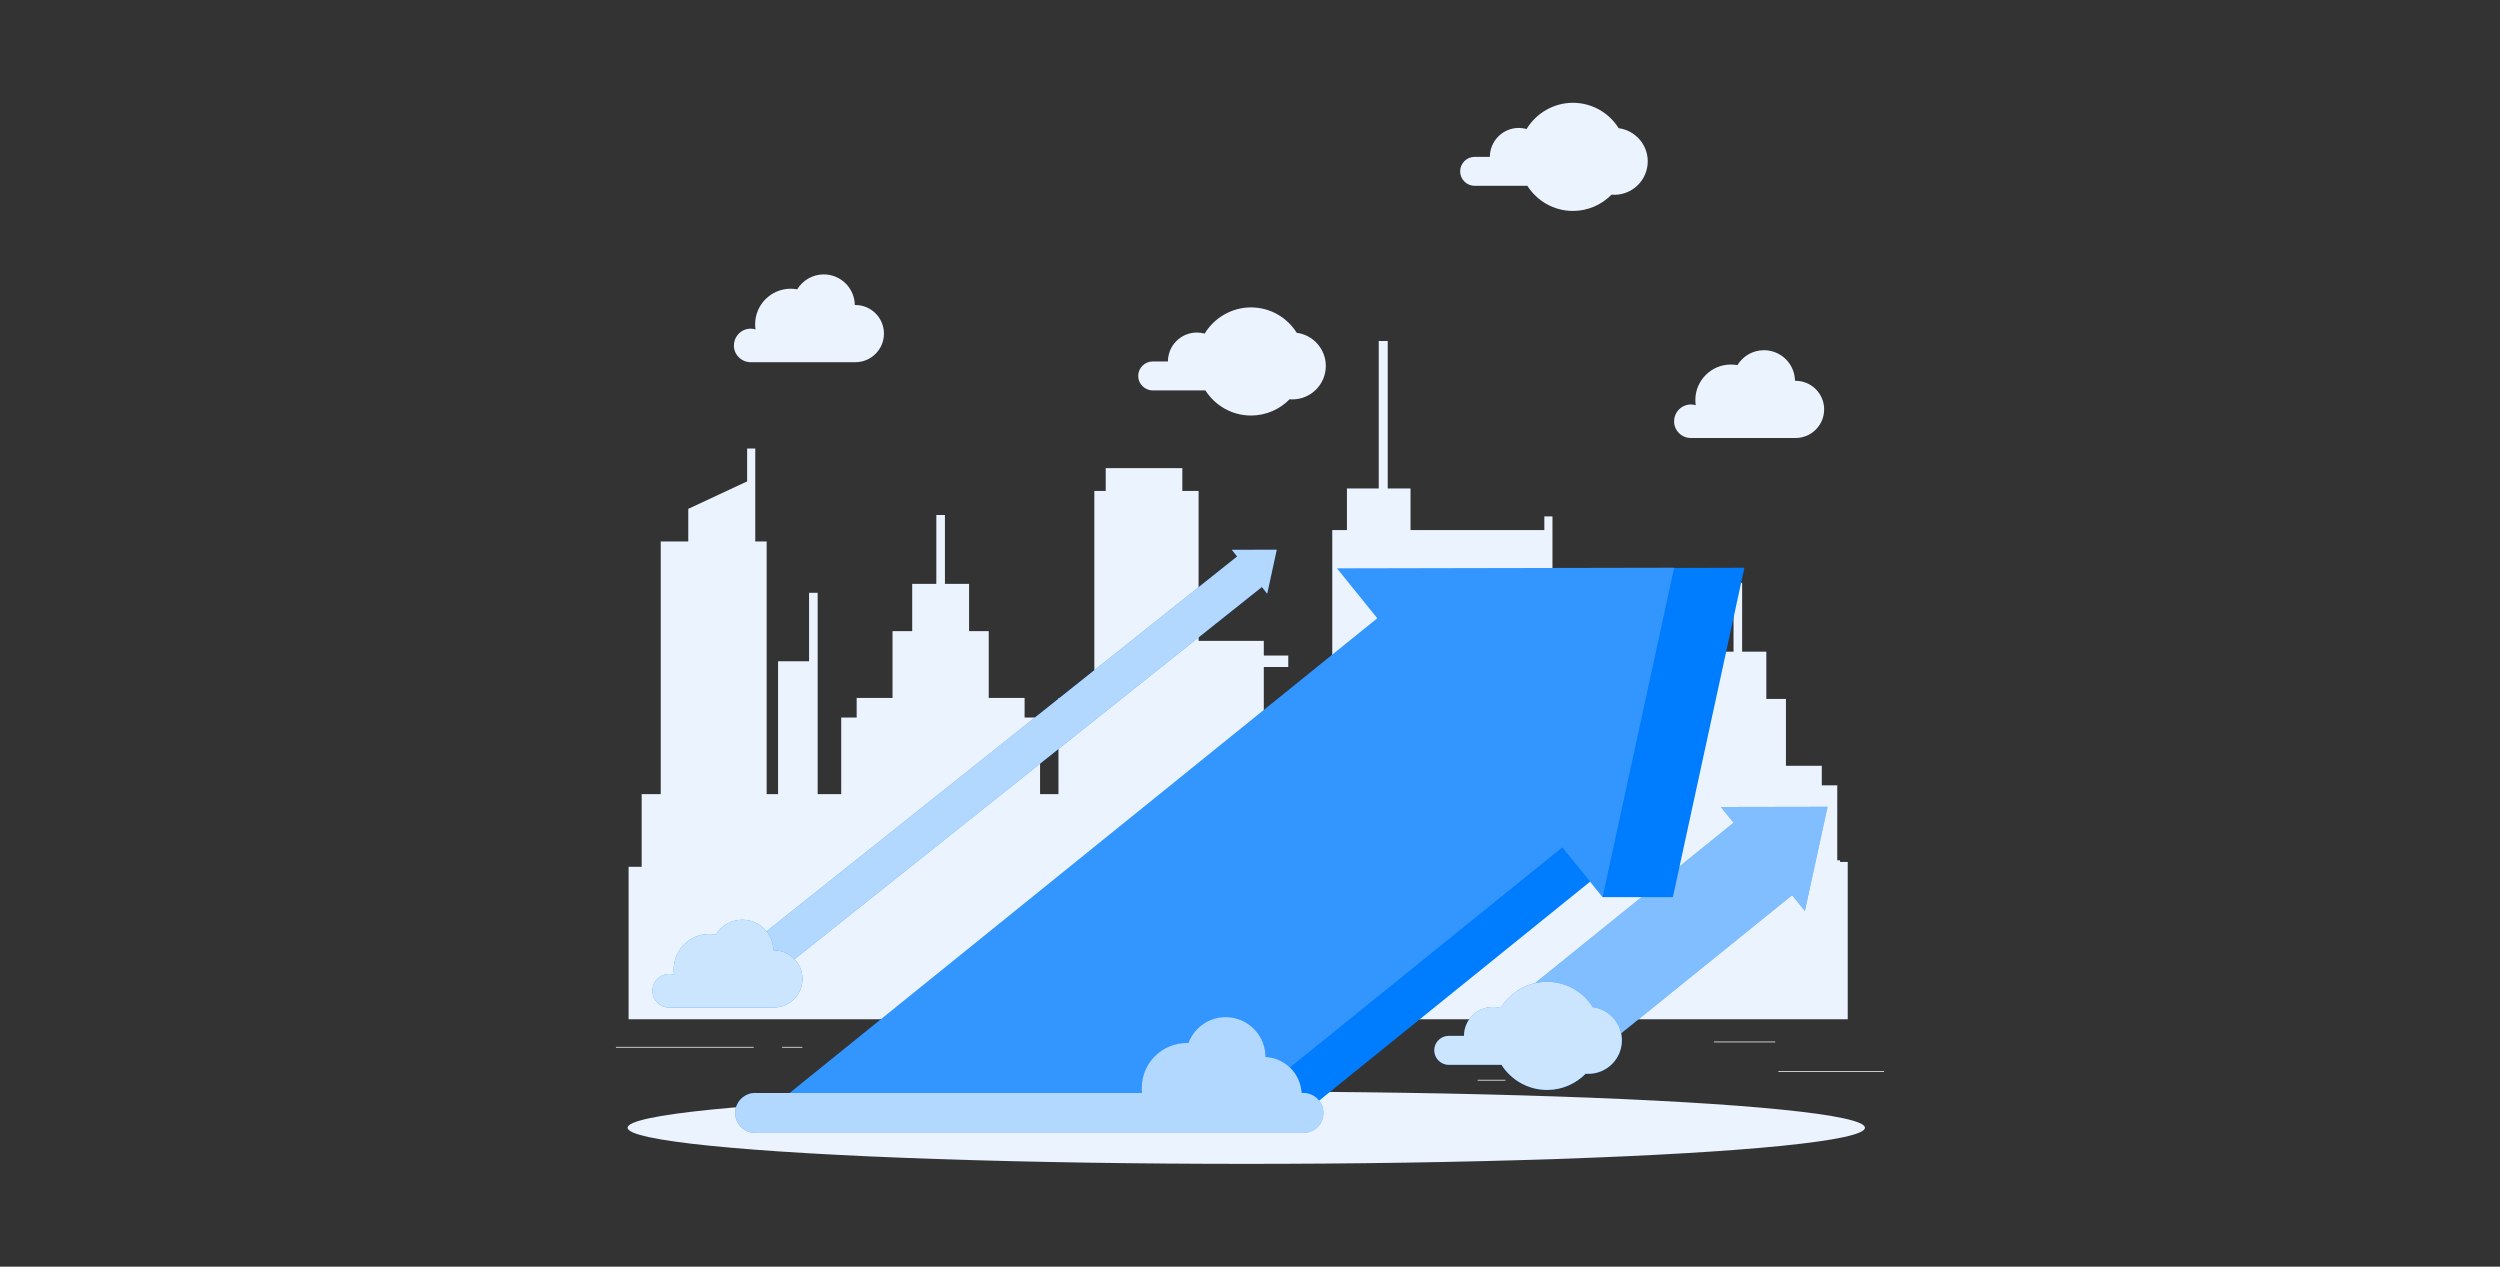 <?xml version="1.0" encoding="UTF-8"?> <svg xmlns="http://www.w3.org/2000/svg" id="Objects" viewBox="0 0 375 190"><rect x="0" y="0" width="375" height="190" fill="#333333" stroke="none"/><defs><style> .cls-1 { fill: #007cff; } .cls-1, .cls-2, .cls-3, .cls-4, .cls-5, .cls-6, .cls-7 { stroke-width: 0px; } .cls-2 { fill: #ececec; } .cls-3 { opacity: .5; } .cls-3, .cls-4, .cls-6, .cls-7 { fill: #fff; } .cls-4 { opacity: .8; } .cls-5 { fill: #ebf3ff; } .cls-6 { opacity: .7; } .cls-7 { opacity: .2; } </style></defs><rect class="cls-2" x="266.76" y="160.67" width="15.85" height=".12"></rect><rect class="cls-2" x="221.65" y="161.97" width="4.16" height=".12"></rect><rect class="cls-2" x="257.09" y="156.23" width="9.19" height=".12"></rect><rect class="cls-2" x="92.39" y="157.03" width="20.67" height=".12"></rect><rect class="cls-2" x="117.32" y="157.03" width="3.03" height=".12"></rect><rect class="cls-2" x="130.2" y="159.05" width="44.84" height=".12"></rect><path class="cls-5" d="M251.12,63.19c0-1.39,1.13-2.52,2.52-2.52.25,0,.49.04.72.11-.04-.25-.06-.51-.06-.77,0-2.94,2.39-5.33,5.33-5.33.34,0,.66.03.98.09.82-1.34,2.29-2.24,3.98-2.24,2.55,0,4.62,2.05,4.66,4.59.03,0,.05,0,.08,0,2.37,0,4.29,1.92,4.29,4.29s-1.92,4.29-4.29,4.29h-15.77s0,0,0,0c-1.36-.04-2.45-1.15-2.45-2.51Z"></path><path class="cls-5" d="M110.09,51.82c0-1.39,1.13-2.52,2.52-2.52.25,0,.49.04.72.11-.04-.25-.06-.51-.06-.77,0-2.94,2.39-5.33,5.33-5.33.34,0,.66.03.98.09.82-1.34,2.29-2.24,3.98-2.24,2.55,0,4.62,2.05,4.66,4.59.03,0,.05,0,.08,0,2.37,0,4.29,1.92,4.29,4.29s-1.92,4.29-4.29,4.29h-15.77s0,0,0,0c-1.36-.04-2.45-1.15-2.45-2.51Z"></path><path class="cls-5" d="M242.8,19.23c-1.43-2.29-3.97-3.81-6.87-3.81s-5.52,1.58-6.94,3.93c-.37-.1-.76-.16-1.17-.16-2.4,0-4.34,1.95-4.34,4.34,0,0,0,0,0,0h-2.29c-1.19,0-2.17.98-2.17,2.17s.98,2.17,2.17,2.17h7.91c1.44,2.26,3.96,3.77,6.84,3.77,2.27,0,4.32-.94,5.79-2.44.14.01.27.02.41.02,2.77,0,5.02-2.25,5.02-5.02,0-2.55-1.9-4.64-4.35-4.97Z"></path><path class="cls-5" d="M194.51,49.92c-1.43-2.29-3.97-3.81-6.87-3.81s-5.52,1.58-6.94,3.93c-.37-.1-.76-.16-1.17-.16-2.4,0-4.34,1.95-4.34,4.34,0,0,0,0,0,0h-2.29c-1.19,0-2.17.98-2.17,2.17s.98,2.17,2.17,2.17h7.91c1.44,2.26,3.96,3.77,6.84,3.77,2.27,0,4.32-.94,5.79-2.44.14.01.27.02.41.02,2.77,0,5.02-2.25,5.02-5.02,0-2.55-1.9-4.64-4.35-4.97Z"></path><g><polygon class="cls-5" points="94.29 152.89 94.29 130.02 96.25 130.02 96.25 119.12 99.11 119.12 99.11 81.22 103.24 81.22 103.24 76.33 112.07 72.21 112.07 67.28 113.29 67.28 113.29 81.22 115 81.22 115 119.12 116.71 119.12 116.71 99.19 121.36 99.19 121.36 88.92 122.65 88.92 122.65 119.12 126.18 119.12 126.18 107.63 128.5 107.63 128.5 104.69 133.88 104.69 133.88 94.67 136.83 94.67 136.83 87.58 140.45 87.58 140.45 77.25 141.74 77.25 141.74 87.58 145.36 87.58 145.36 94.67 148.31 94.67 148.31 104.69 153.69 104.69 153.69 107.63 156.01 107.63 156.01 119.12 158.77 119.12 158.77 104.69 164.15 104.69 164.15 73.64 165.86 73.64 165.86 70.22 177.35 70.22 177.35 73.64 179.79 73.64 179.79 96.13 189.57 96.13 189.57 98.33 193.24 98.33 193.24 100.05 189.57 100.05 189.57 108.85 199.84 108.85 199.84 79.51 202.04 79.51 202.04 73.27 206.81 73.27 206.81 51.15 208.16 51.15 208.16 73.27 211.58 73.27 211.58 79.51 231.65 79.51 231.65 77.46 232.87 77.46 232.87 91.39 234.58 91.39 234.58 91.64 235.61 91.64 235.61 105.57 237.32 105.57 237.32 109.36 240.94 109.36 240.94 99.09 242.24 99.09 242.24 123.55 243.68 123.55 243.68 113.28 244.98 113.28 244.98 129.29 245.76 129.29 245.76 117.8 248.09 117.8 248.09 114.87 253.47 114.87 253.47 104.84 256.41 104.84 256.41 97.75 260.03 97.75 260.03 87.42 261.32 87.42 261.32 97.75 264.95 97.75 264.95 104.84 267.89 104.84 267.89 114.87 273.27 114.87 273.27 117.8 275.59 117.8 275.59 129.05 276.01 129.05 276.01 129.29 277.16 129.29 277.16 152.89 94.29 152.89"></polygon><g><rect class="cls-5" x="219.07" y="80.88" width="1.39" height="1.39"></rect><rect class="cls-5" x="219.07" y="83.2" width="1.39" height="1.39"></rect><rect class="cls-5" x="219.07" y="92.49" width="1.39" height="1.39"></rect><rect class="cls-5" x="219.07" y="94.82" width="1.39" height="1.39"></rect><rect class="cls-5" x="219.07" y="97.14" width="1.39" height="1.39"></rect><rect class="cls-5" x="219.07" y="104.11" width="1.39" height="1.39"></rect><rect class="cls-5" x="219.07" y="106.43" width="1.39" height="1.39"></rect><rect class="cls-5" x="216.86" y="90.17" width="1.39" height="1.39"></rect><rect class="cls-5" x="216.86" y="92.49" width="1.39" height="1.39"></rect><rect class="cls-5" x="216.86" y="94.82" width="1.39" height="1.39"></rect><rect class="cls-5" x="216.86" y="97.14" width="1.39" height="1.39"></rect><rect class="cls-5" x="216.86" y="99.46" width="1.39" height="1.39"></rect><rect class="cls-5" x="216.86" y="104.11" width="1.39" height="1.39"></rect><rect class="cls-5" x="216.86" y="106.43" width="1.39" height="1.39"></rect><rect class="cls-5" x="214.66" y="80.88" width="1.39" height="1.39"></rect><rect class="cls-5" x="214.66" y="83.2" width="1.39" height="1.39"></rect><rect class="cls-5" x="214.66" y="85.52" width="1.39" height="1.39"></rect><rect class="cls-5" x="214.66" y="87.85" width="1.39" height="1.39"></rect><rect class="cls-5" x="214.66" y="90.17" width="1.39" height="1.39"></rect><rect class="cls-5" x="214.66" y="92.49" width="1.39" height="1.39"></rect><rect class="cls-5" x="214.66" y="94.82" width="1.39" height="1.39"></rect><rect class="cls-5" x="214.66" y="97.14" width="1.39" height="1.39"></rect><rect class="cls-5" x="214.66" y="99.46" width="1.39" height="1.39"></rect><rect class="cls-5" x="214.66" y="101.78" width="1.39" height="1.39"></rect><rect class="cls-5" x="214.66" y="106.43" width="1.39" height="1.39"></rect><rect class="cls-5" x="212.46" y="80.88" width="1.39" height="1.39"></rect><rect class="cls-5" x="212.46" y="83.2" width="1.39" height="1.39"></rect><rect class="cls-5" x="212.46" y="85.52" width="1.39" height="1.39"></rect><rect class="cls-5" x="212.46" y="87.85" width="1.39" height="1.39"></rect><rect class="cls-5" x="212.46" y="90.17" width="1.39" height="1.39"></rect><rect class="cls-5" x="212.46" y="92.49" width="1.39" height="1.39"></rect><rect class="cls-5" x="212.46" y="94.82" width="1.39" height="1.39"></rect><rect class="cls-5" x="212.46" y="115.72" width="1.39" height="1.39"></rect><rect class="cls-5" x="210.26" y="80.88" width="1.39" height="1.39"></rect><rect class="cls-5" x="210.26" y="83.2" width="1.39" height="1.39"></rect><rect class="cls-5" x="210.26" y="85.52" width="1.39" height="1.39"></rect><rect class="cls-5" x="210.26" y="87.85" width="1.39" height="1.39"></rect><rect class="cls-5" x="210.26" y="90.17" width="1.39" height="1.39"></rect><rect class="cls-5" x="210.26" y="92.49" width="1.39" height="1.39"></rect><rect class="cls-5" x="210.26" y="94.82" width="1.39" height="1.39"></rect><rect class="cls-5" x="210.26" y="97.14" width="1.39" height="1.39"></rect><rect class="cls-5" x="210.26" y="111.08" width="1.39" height="1.39"></rect><rect class="cls-5" x="210.26" y="113.4" width="1.39" height="1.39"></rect><rect class="cls-5" x="210.26" y="115.72" width="1.39" height="1.39"></rect><rect class="cls-5" x="210.26" y="118.04" width="1.39" height="1.39"></rect><rect class="cls-5" x="210.26" y="127.34" width="1.39" height="1.39"></rect><rect class="cls-5" x="208.06" y="80.88" width="1.39" height="1.39"></rect><rect class="cls-5" x="208.06" y="83.2" width="1.39" height="1.39"></rect><rect class="cls-5" x="208.06" y="85.52" width="1.39" height="1.39"></rect><rect class="cls-5" x="208.06" y="87.85" width="1.39" height="1.39"></rect><rect class="cls-5" x="208.06" y="90.17" width="1.39" height="1.39"></rect><rect class="cls-5" x="208.06" y="92.49" width="1.39" height="1.39"></rect><rect class="cls-5" x="208.06" y="94.82" width="1.39" height="1.39"></rect><rect class="cls-5" x="208.06" y="97.14" width="1.39" height="1.39"></rect><rect class="cls-5" x="208.06" y="99.46" width="1.39" height="1.39"></rect><rect class="cls-5" x="208.06" y="101.78" width="1.39" height="1.39"></rect><rect class="cls-5" x="208.06" y="108.75" width="1.39" height="1.39"></rect><rect class="cls-5" x="208.06" y="111.08" width="1.39" height="1.39"></rect><rect class="cls-5" x="208.06" y="113.4" width="1.39" height="1.39"></rect><rect class="cls-5" x="208.06" y="115.72" width="1.39" height="1.39"></rect><rect class="cls-5" x="208.06" y="118.04" width="1.39" height="1.39"></rect><rect class="cls-5" x="208.06" y="127.34" width="1.39" height="1.39"></rect><rect class="cls-5" x="205.86" y="80.88" width="1.39" height="1.39"></rect><rect class="cls-5" x="205.86" y="83.2" width="1.39" height="1.39"></rect><rect class="cls-5" x="205.86" y="85.52" width="1.39" height="1.39"></rect><rect class="cls-5" x="205.86" y="87.85" width="1.39" height="1.39"></rect><rect class="cls-5" x="205.86" y="90.17" width="1.39" height="1.39"></rect><rect class="cls-5" x="205.86" y="92.49" width="1.39" height="1.39"></rect><rect class="cls-5" x="205.86" y="94.82" width="1.39" height="1.39"></rect><rect class="cls-5" x="205.86" y="97.14" width="1.39" height="1.39"></rect><rect class="cls-5" x="205.86" y="99.46" width="1.39" height="1.39"></rect><rect class="cls-5" x="205.86" y="101.78" width="1.39" height="1.39"></rect><rect class="cls-5" x="205.86" y="104.11" width="1.39" height="1.39"></rect><rect class="cls-5" x="205.86" y="106.43" width="1.39" height="1.39"></rect><rect class="cls-5" x="205.86" y="108.75" width="1.39" height="1.39"></rect><rect class="cls-5" x="205.86" y="111.08" width="1.39" height="1.39"></rect><rect class="cls-5" x="205.86" y="113.4" width="1.39" height="1.39"></rect><rect class="cls-5" x="205.86" y="115.72" width="1.39" height="1.39"></rect><rect class="cls-5" x="205.86" y="118.04" width="1.39" height="1.39"></rect><rect class="cls-5" x="205.86" y="120.37" width="1.39" height="1.39"></rect><rect class="cls-5" x="203.66" y="80.88" width="1.39" height="1.39"></rect><rect class="cls-5" x="203.66" y="83.2" width="1.39" height="1.39"></rect><rect class="cls-5" x="203.66" y="85.52" width="1.39" height="1.39"></rect><rect class="cls-5" x="203.66" y="87.85" width="1.39" height="1.39"></rect><rect class="cls-5" x="203.66" y="90.17" width="1.39" height="1.39"></rect><rect class="cls-5" x="203.66" y="92.49" width="1.39" height="1.39"></rect><rect class="cls-5" x="203.66" y="94.82" width="1.39" height="1.39"></rect><rect class="cls-5" x="203.66" y="97.14" width="1.39" height="1.39"></rect><rect class="cls-5" x="203.66" y="99.46" width="1.39" height="1.39"></rect><rect class="cls-5" x="203.66" y="101.78" width="1.39" height="1.39"></rect><rect class="cls-5" x="203.66" y="108.75" width="1.39" height="1.39"></rect><rect class="cls-5" x="203.66" y="111.08" width="1.39" height="1.39"></rect><rect class="cls-5" x="203.66" y="113.4" width="1.39" height="1.39"></rect><rect class="cls-5" x="203.66" y="115.72" width="1.39" height="1.39"></rect><rect class="cls-5" x="201.46" y="80.88" width="1.39" height="1.39"></rect><rect class="cls-5" x="201.46" y="83.2" width="1.39" height="1.39"></rect><rect class="cls-5" x="201.46" y="85.52" width="1.39" height="1.39"></rect><rect class="cls-5" x="201.46" y="87.85" width="1.39" height="1.39"></rect><rect class="cls-5" x="201.46" y="90.17" width="1.39" height="1.39"></rect><rect class="cls-5" x="201.46" y="92.49" width="1.39" height="1.39"></rect><rect class="cls-5" x="201.46" y="94.82" width="1.39" height="1.39"></rect><rect class="cls-5" x="201.46" y="97.14" width="1.39" height="1.39"></rect><rect class="cls-5" x="201.46" y="99.46" width="1.39" height="1.39"></rect><rect class="cls-5" x="201.46" y="101.78" width="1.39" height="1.39"></rect><rect class="cls-5" x="201.46" y="108.75" width="1.39" height="1.39"></rect><rect class="cls-5" x="201.46" y="111.08" width="1.39" height="1.39"></rect><rect class="cls-5" x="201.46" y="113.4" width="1.39" height="1.39"></rect><rect class="cls-5" x="176.68" y="74.85" width="1.39" height="1.39"></rect><rect class="cls-5" x="176.68" y="77.17" width="1.39" height="1.39"></rect><rect class="cls-5" x="176.68" y="79.49" width="1.39" height="1.39"></rect><rect class="cls-5" x="176.68" y="81.82" width="1.39" height="1.39"></rect><rect class="cls-5" x="176.68" y="84.14" width="1.39" height="1.39"></rect><rect class="cls-5" x="176.68" y="86.46" width="1.39" height="1.39"></rect><rect class="cls-5" x="176.68" y="88.78" width="1.39" height="1.39"></rect><rect class="cls-5" x="176.68" y="91.11" width="1.39" height="1.39"></rect><rect class="cls-5" x="176.68" y="98.08" width="1.39" height="1.39"></rect><rect class="cls-5" x="176.68" y="100.4" width="1.39" height="1.39"></rect><rect class="cls-5" x="174.48" y="74.85" width="1.39" height="1.39"></rect><rect class="cls-5" x="174.48" y="77.17" width="1.39" height="1.39"></rect><rect class="cls-5" x="174.48" y="79.49" width="1.39" height="1.39"></rect><rect class="cls-5" x="174.48" y="81.82" width="1.39" height="1.39"></rect><rect class="cls-5" x="174.48" y="84.14" width="1.39" height="1.39"></rect><rect class="cls-5" x="174.48" y="86.46" width="1.39" height="1.39"></rect><rect class="cls-5" x="174.48" y="88.78" width="1.39" height="1.39"></rect><rect class="cls-5" x="174.48" y="91.11" width="1.39" height="1.39"></rect><rect class="cls-5" x="174.48" y="100.4" width="1.39" height="1.39"></rect><rect class="cls-5" x="172.28" y="74.85" width="1.39" height="1.39"></rect><rect class="cls-5" x="172.28" y="77.17" width="1.39" height="1.39"></rect><rect class="cls-5" x="172.28" y="79.49" width="1.39" height="1.39"></rect><rect class="cls-5" x="172.28" y="81.82" width="1.39" height="1.39"></rect><rect class="cls-5" x="172.28" y="84.14" width="1.39" height="1.39"></rect><rect class="cls-5" x="172.28" y="86.46" width="1.39" height="1.39"></rect><rect class="cls-5" x="172.28" y="88.78" width="1.39" height="1.39"></rect><rect class="cls-5" x="172.28" y="91.11" width="1.39" height="1.39"></rect><rect class="cls-5" x="170.08" y="74.85" width="1.39" height="1.39"></rect><rect class="cls-5" x="170.08" y="77.17" width="1.39" height="1.39"></rect><rect class="cls-5" x="170.08" y="79.49" width="1.39" height="1.39"></rect><rect class="cls-5" x="170.08" y="81.82" width="1.39" height="1.39"></rect><rect class="cls-5" x="170.08" y="84.14" width="1.39" height="1.39"></rect><rect class="cls-5" x="170.08" y="86.46" width="1.39" height="1.39"></rect><rect class="cls-5" x="170.08" y="91.11" width="1.39" height="1.39"></rect><rect class="cls-5" x="170.08" y="93.43" width="1.39" height="1.39"></rect><rect class="cls-5" x="170.08" y="100.4" width="1.39" height="1.39"></rect><rect class="cls-5" x="170.08" y="102.72" width="1.39" height="1.39"></rect><rect class="cls-5" x="170.08" y="105.04" width="1.39" height="1.39"></rect><rect class="cls-5" x="170.08" y="107.37" width="1.39" height="1.39"></rect><rect class="cls-5" x="170.08" y="109.69" width="1.39" height="1.39"></rect><rect class="cls-5" x="170.08" y="112.01" width="1.39" height="1.39"></rect><rect class="cls-5" x="170.08" y="114.34" width="1.39" height="1.39"></rect><rect class="cls-5" x="167.88" y="74.85" width="1.39" height="1.39"></rect><rect class="cls-5" x="167.88" y="77.17" width="1.39" height="1.39"></rect><rect class="cls-5" x="167.88" y="79.49" width="1.39" height="1.39"></rect><rect class="cls-5" x="167.88" y="81.82" width="1.39" height="1.39"></rect><rect class="cls-5" x="167.88" y="84.14" width="1.39" height="1.39"></rect><rect class="cls-5" x="167.88" y="86.46" width="1.39" height="1.39"></rect><rect class="cls-5" x="167.88" y="93.43" width="1.39" height="1.39"></rect><rect class="cls-5" x="167.88" y="95.75" width="1.39" height="1.39"></rect><rect class="cls-5" x="167.88" y="98.08" width="1.39" height="1.39"></rect><rect class="cls-5" x="167.88" y="100.4" width="1.39" height="1.39"></rect><rect class="cls-5" x="167.88" y="102.72" width="1.39" height="1.39"></rect><rect class="cls-5" x="167.88" y="105.04" width="1.39" height="1.39"></rect><rect class="cls-5" x="167.88" y="107.37" width="1.39" height="1.39"></rect><rect class="cls-5" x="167.88" y="109.69" width="1.39" height="1.39"></rect><rect class="cls-5" x="167.88" y="112.01" width="1.39" height="1.39"></rect><rect class="cls-5" x="167.88" y="114.34" width="1.39" height="1.39"></rect><rect class="cls-5" x="167.88" y="116.66" width="1.39" height="1.39"></rect><rect class="cls-5" x="167.88" y="121.3" width="1.39" height="1.39"></rect><rect class="cls-5" x="165.68" y="74.85" width="1.39" height="1.39"></rect><rect class="cls-5" x="165.68" y="77.17" width="1.39" height="1.39"></rect><rect class="cls-5" x="165.68" y="79.49" width="1.39" height="1.39"></rect><rect class="cls-5" x="165.68" y="81.82" width="1.39" height="1.39"></rect><rect class="cls-5" x="165.68" y="84.14" width="1.39" height="1.39"></rect><rect class="cls-5" x="165.68" y="86.46" width="1.39" height="1.39"></rect><rect class="cls-5" x="165.68" y="93.43" width="1.39" height="1.39"></rect><rect class="cls-5" x="165.68" y="95.75" width="1.39" height="1.39"></rect><rect class="cls-5" x="165.68" y="98.08" width="1.39" height="1.39"></rect><rect class="cls-5" x="165.68" y="100.4" width="1.39" height="1.39"></rect><rect class="cls-5" x="165.68" y="107.37" width="1.39" height="1.39"></rect><rect class="cls-5" x="165.68" y="109.69" width="1.39" height="1.39"></rect><rect class="cls-5" x="165.68" y="112.01" width="1.39" height="1.39"></rect><rect class="cls-5" x="165.68" y="114.34" width="1.39" height="1.39"></rect><rect class="cls-5" x="165.68" y="116.66" width="1.39" height="1.39"></rect><rect class="cls-5" x="165.68" y="121.3" width="1.39" height="1.39"></rect><rect class="cls-5" x="165.68" y="123.63" width="1.39" height="1.39"></rect><rect class="cls-5" x="145.71" y="96.45" width="1.39" height="1.39"></rect><rect class="cls-5" x="145.71" y="98.77" width="1.39" height="1.39"></rect><rect class="cls-5" x="145.71" y="101.09" width="1.39" height="1.39"></rect><rect class="cls-5" x="145.71" y="103.41" width="1.39" height="1.39"></rect><rect class="cls-5" x="145.71" y="105.74" width="1.39" height="1.39"></rect><rect class="cls-5" x="145.71" y="108.06" width="1.39" height="1.39"></rect><rect class="cls-5" x="145.71" y="110.38" width="1.39" height="1.39"></rect><rect class="cls-5" x="145.71" y="117.35" width="1.39" height="1.39"></rect><rect class="cls-5" x="145.71" y="119.67" width="1.39" height="1.39"></rect><rect class="cls-5" x="145.71" y="122" width="1.39" height="1.39"></rect><rect class="cls-5" x="143.51" y="96.45" width="1.39" height="1.39"></rect><rect class="cls-5" x="143.51" y="98.77" width="1.39" height="1.39"></rect><rect class="cls-5" x="143.51" y="101.09" width="1.39" height="1.39"></rect><rect class="cls-5" x="143.51" y="103.41" width="1.39" height="1.39"></rect><rect class="cls-5" x="143.51" y="105.74" width="1.39" height="1.39"></rect><rect class="cls-5" x="143.51" y="108.06" width="1.39" height="1.39"></rect><rect class="cls-5" x="143.51" y="110.38" width="1.39" height="1.39"></rect><rect class="cls-5" x="141.31" y="96.45" width="1.39" height="1.39"></rect><rect class="cls-5" x="141.31" y="98.77" width="1.39" height="1.39"></rect><rect class="cls-5" x="141.31" y="101.09" width="1.39" height="1.39"></rect><rect class="cls-5" x="141.31" y="103.41" width="1.39" height="1.39"></rect><rect class="cls-5" x="141.31" y="105.74" width="1.39" height="1.39"></rect><rect class="cls-5" x="141.31" y="108.06" width="1.39" height="1.39"></rect><rect class="cls-5" x="141.31" y="110.38" width="1.39" height="1.39"></rect><rect class="cls-5" x="139.11" y="96.45" width="1.39" height="1.39"></rect><rect class="cls-5" x="139.11" y="98.77" width="1.39" height="1.39"></rect><rect class="cls-5" x="139.11" y="101.09" width="1.39" height="1.39"></rect><rect class="cls-5" x="139.11" y="103.41" width="1.39" height="1.39"></rect><rect class="cls-5" x="139.11" y="105.74" width="1.39" height="1.39"></rect><rect class="cls-5" x="139.11" y="108.06" width="1.39" height="1.39"></rect><rect class="cls-5" x="139.11" y="110.38" width="1.39" height="1.39"></rect><rect class="cls-5" x="139.11" y="112.71" width="1.39" height="1.39"></rect><rect class="cls-5" x="139.11" y="115.03" width="1.39" height="1.39"></rect><rect class="cls-5" x="139.11" y="117.35" width="1.39" height="1.39"></rect><rect class="cls-5" x="139.11" y="119.67" width="1.39" height="1.39"></rect><rect class="cls-5" x="136.91" y="96.45" width="1.39" height="1.39"></rect><rect class="cls-5" x="136.91" y="98.77" width="1.39" height="1.39"></rect><rect class="cls-5" x="136.91" y="101.09" width="1.39" height="1.39"></rect><rect class="cls-5" x="136.91" y="103.41" width="1.39" height="1.39"></rect><rect class="cls-5" x="136.91" y="105.74" width="1.39" height="1.39"></rect><rect class="cls-5" x="136.91" y="108.06" width="1.39" height="1.39"></rect><rect class="cls-5" x="136.91" y="110.38" width="1.39" height="1.39"></rect><rect class="cls-5" x="136.91" y="112.71" width="1.39" height="1.39"></rect><rect class="cls-5" x="136.91" y="115.03" width="1.39" height="1.39"></rect><rect class="cls-5" x="136.91" y="117.35" width="1.39" height="1.39"></rect><rect class="cls-5" x="136.91" y="119.67" width="1.39" height="1.39"></rect><rect class="cls-5" x="136.91" y="122" width="1.39" height="1.39"></rect><rect class="cls-5" x="136.91" y="128.97" width="1.39" height="1.39"></rect><rect class="cls-5" x="136.91" y="131.29" width="1.39" height="1.39"></rect><rect class="cls-5" x="134.71" y="96.45" width="1.39" height="1.39"></rect><rect class="cls-5" x="134.71" y="98.77" width="1.39" height="1.39"></rect><rect class="cls-5" x="134.71" y="101.09" width="1.39" height="1.39"></rect><rect class="cls-5" x="134.71" y="108.06" width="1.39" height="1.39"></rect><rect class="cls-5" x="134.71" y="110.38" width="1.39" height="1.39"></rect><rect class="cls-5" x="134.71" y="112.71" width="1.39" height="1.39"></rect><rect class="cls-5" x="134.71" y="115.03" width="1.39" height="1.39"></rect><rect class="cls-5" x="134.71" y="117.35" width="1.39" height="1.39"></rect><rect class="cls-5" x="134.71" y="119.67" width="1.39" height="1.39"></rect><rect class="cls-5" x="134.71" y="122" width="1.39" height="1.39"></rect><rect class="cls-5" x="134.71" y="128.97" width="1.39" height="1.39"></rect><rect class="cls-5" x="134.71" y="131.29" width="1.39" height="1.39"></rect><rect class="cls-5" x="134.71" y="133.61" width="1.39" height="1.39"></rect><rect class="cls-5" x="111.65" y="82.51" width="1.39" height="1.39"></rect><rect class="cls-5" x="111.65" y="84.83" width="1.39" height="1.39"></rect><rect class="cls-5" x="111.65" y="87.15" width="1.39" height="1.39"></rect><rect class="cls-5" x="111.65" y="89.48" width="1.39" height="1.39"></rect><rect class="cls-5" x="111.65" y="91.8" width="1.39" height="1.39"></rect><rect class="cls-5" x="111.65" y="94.12" width="1.39" height="1.39"></rect><rect class="cls-5" x="111.65" y="96.45" width="1.39" height="1.39"></rect><rect class="cls-5" x="111.65" y="98.77" width="1.39" height="1.39"></rect><rect class="cls-5" x="111.65" y="101.09" width="1.39" height="1.39"></rect><rect class="cls-5" x="111.65" y="103.41" width="1.39" height="1.39"></rect><rect class="cls-5" x="111.65" y="105.74" width="1.39" height="1.39"></rect><rect class="cls-5" x="111.65" y="108.06" width="1.39" height="1.39"></rect><rect class="cls-5" x="111.65" y="110.38" width="1.39" height="1.39"></rect><rect class="cls-5" x="111.65" y="112.71" width="1.39" height="1.39"></rect><rect class="cls-5" x="111.65" y="115.03" width="1.39" height="1.39"></rect><rect class="cls-5" x="111.65" y="117.35" width="1.39" height="1.39"></rect><rect class="cls-5" x="111.65" y="119.67" width="1.39" height="1.39"></rect><rect class="cls-5" x="111.65" y="122" width="1.39" height="1.39"></rect><rect class="cls-5" x="111.65" y="124.32" width="1.39" height="1.39"></rect><rect class="cls-5" x="111.65" y="126.64" width="1.39" height="1.39"></rect><rect class="cls-5" x="111.65" y="128.97" width="1.39" height="1.39"></rect><rect class="cls-5" x="111.65" y="131.29" width="1.39" height="1.39"></rect><rect class="cls-5" x="111.65" y="133.61" width="1.39" height="1.39"></rect><rect class="cls-5" x="109.44" y="82.51" width="1.39" height="1.39"></rect><rect class="cls-5" x="109.44" y="84.83" width="1.39" height="1.39"></rect><rect class="cls-5" x="109.44" y="87.15" width="1.39" height="1.39"></rect><rect class="cls-5" x="109.44" y="89.48" width="1.39" height="1.39"></rect><rect class="cls-5" x="109.44" y="91.8" width="1.39" height="1.39"></rect><rect class="cls-5" x="109.44" y="94.12" width="1.39" height="1.39"></rect><rect class="cls-5" x="109.44" y="96.45" width="1.39" height="1.39"></rect><rect class="cls-5" x="109.44" y="98.77" width="1.39" height="1.39"></rect><rect class="cls-5" x="109.44" y="101.09" width="1.39" height="1.39"></rect><rect class="cls-5" x="109.44" y="103.41" width="1.39" height="1.39"></rect><rect class="cls-5" x="109.44" y="105.74" width="1.39" height="1.39"></rect><rect class="cls-5" x="109.44" y="108.06" width="1.39" height="1.39"></rect><rect class="cls-5" x="109.44" y="110.38" width="1.39" height="1.39"></rect><rect class="cls-5" x="109.44" y="112.71" width="1.39" height="1.39"></rect><rect class="cls-5" x="109.44" y="115.03" width="1.39" height="1.39"></rect><rect class="cls-5" x="109.44" y="117.35" width="1.39" height="1.39"></rect><rect class="cls-5" x="109.44" y="119.67" width="1.39" height="1.39"></rect><rect class="cls-5" x="109.44" y="122" width="1.39" height="1.39"></rect><rect class="cls-5" x="109.44" y="124.32" width="1.39" height="1.39"></rect><rect class="cls-5" x="107.24" y="82.51" width="1.39" height="1.39"></rect><rect class="cls-5" x="107.24" y="84.83" width="1.39" height="1.39"></rect><rect class="cls-5" x="107.24" y="87.15" width="1.39" height="1.39"></rect><rect class="cls-5" x="107.24" y="89.48" width="1.39" height="1.39"></rect><rect class="cls-5" x="107.24" y="91.8" width="1.39" height="1.39"></rect><rect class="cls-5" x="107.24" y="94.12" width="1.39" height="1.39"></rect><rect class="cls-5" x="107.24" y="96.45" width="1.39" height="1.39"></rect><rect class="cls-5" x="107.24" y="98.77" width="1.39" height="1.39"></rect><rect class="cls-5" x="107.24" y="101.09" width="1.39" height="1.39"></rect><rect class="cls-5" x="107.24" y="103.41" width="1.39" height="1.39"></rect><rect class="cls-5" x="107.24" y="105.74" width="1.39" height="1.39"></rect><rect class="cls-5" x="107.24" y="108.06" width="1.39" height="1.39"></rect><rect class="cls-5" x="107.24" y="110.38" width="1.39" height="1.39"></rect><rect class="cls-5" x="107.24" y="112.71" width="1.39" height="1.39"></rect><rect class="cls-5" x="107.24" y="115.03" width="1.39" height="1.39"></rect><rect class="cls-5" x="107.24" y="117.35" width="1.39" height="1.39"></rect><rect class="cls-5" x="107.24" y="119.67" width="1.39" height="1.39"></rect><rect class="cls-5" x="107.24" y="122" width="1.39" height="1.39"></rect><rect class="cls-5" x="107.24" y="124.32" width="1.39" height="1.39"></rect><rect class="cls-5" x="105.04" y="82.51" width="1.39" height="1.39"></rect><rect class="cls-5" x="105.04" y="84.83" width="1.39" height="1.39"></rect><rect class="cls-5" x="105.04" y="87.15" width="1.39" height="1.39"></rect><rect class="cls-5" x="105.04" y="89.48" width="1.39" height="1.39"></rect><rect class="cls-5" x="105.04" y="91.8" width="1.39" height="1.39"></rect><rect class="cls-5" x="105.04" y="94.12" width="1.39" height="1.39"></rect><rect class="cls-5" x="105.04" y="96.45" width="1.39" height="1.39"></rect><rect class="cls-5" x="105.04" y="98.77" width="1.39" height="1.39"></rect><rect class="cls-5" x="105.04" y="101.09" width="1.39" height="1.39"></rect><rect class="cls-5" x="105.04" y="103.41" width="1.39" height="1.39"></rect><rect class="cls-5" x="105.04" y="105.74" width="1.39" height="1.39"></rect><rect class="cls-5" x="105.04" y="108.06" width="1.39" height="1.39"></rect><rect class="cls-5" x="105.04" y="110.38" width="1.39" height="1.39"></rect><rect class="cls-5" x="105.04" y="112.71" width="1.39" height="1.39"></rect><rect class="cls-5" x="105.04" y="115.03" width="1.39" height="1.39"></rect><rect class="cls-5" x="102.84" y="82.51" width="1.39" height="1.39"></rect><rect class="cls-5" x="102.84" y="84.83" width="1.39" height="1.39"></rect><rect class="cls-5" x="102.84" y="87.15" width="1.39" height="1.39"></rect><rect class="cls-5" x="102.84" y="89.48" width="1.39" height="1.39"></rect><rect class="cls-5" x="102.84" y="91.8" width="1.39" height="1.39"></rect><rect class="cls-5" x="102.84" y="94.12" width="1.39" height="1.39"></rect><rect class="cls-5" x="102.84" y="96.45" width="1.39" height="1.39"></rect><rect class="cls-5" x="102.84" y="98.77" width="1.39" height="1.39"></rect><rect class="cls-5" x="102.84" y="101.09" width="1.39" height="1.39"></rect><rect class="cls-5" x="102.84" y="103.41" width="1.39" height="1.39"></rect><rect class="cls-5" x="102.84" y="105.74" width="1.39" height="1.39"></rect><rect class="cls-5" x="102.84" y="108.06" width="1.39" height="1.39"></rect><rect class="cls-5" x="102.84" y="110.38" width="1.39" height="1.39"></rect><rect class="cls-5" x="100.64" y="82.51" width="1.39" height="1.39"></rect><rect class="cls-5" x="100.64" y="84.83" width="1.39" height="1.39"></rect><rect class="cls-5" x="100.64" y="87.15" width="1.39" height="1.39"></rect><rect class="cls-5" x="100.64" y="89.48" width="1.39" height="1.39"></rect><rect class="cls-5" x="100.64" y="91.8" width="1.39" height="1.39"></rect><rect class="cls-5" x="100.64" y="94.12" width="1.39" height="1.39"></rect><rect class="cls-5" x="100.64" y="96.45" width="1.39" height="1.39"></rect><rect class="cls-5" x="100.64" y="98.77" width="1.39" height="1.39"></rect><rect class="cls-5" x="100.64" y="101.09" width="1.39" height="1.39"></rect><rect class="cls-5" x="100.64" y="103.41" width="1.39" height="1.39"></rect><rect class="cls-5" x="100.64" y="105.74" width="1.39" height="1.39"></rect><rect class="cls-5" x="100.64" y="108.06" width="1.39" height="1.39"></rect><rect class="cls-5" x="262.34" y="99.46" width="1.39" height="1.39"></rect><rect class="cls-5" x="262.34" y="101.78" width="1.39" height="1.39"></rect><rect class="cls-5" x="262.34" y="104.11" width="1.39" height="1.39"></rect><rect class="cls-5" x="262.34" y="106.43" width="1.39" height="1.39"></rect><rect class="cls-5" x="262.34" y="108.75" width="1.39" height="1.39"></rect><rect class="cls-5" x="262.34" y="111.08" width="1.39" height="1.39"></rect><rect class="cls-5" x="262.34" y="113.4" width="1.39" height="1.39"></rect><rect class="cls-5" x="262.34" y="115.72" width="1.39" height="1.39"></rect><rect class="cls-5" x="262.34" y="118.04" width="1.39" height="1.39"></rect><rect class="cls-5" x="262.34" y="120.37" width="1.39" height="1.39"></rect><rect class="cls-5" x="262.34" y="122.69" width="1.39" height="1.39"></rect><rect class="cls-5" x="262.34" y="125.01" width="1.39" height="1.39"></rect><rect class="cls-5" x="262.34" y="127.34" width="1.39" height="1.39"></rect><rect class="cls-5" x="262.34" y="129.66" width="1.39" height="1.39"></rect><rect class="cls-5" x="262.34" y="131.98" width="1.39" height="1.39"></rect><rect class="cls-5" x="262.34" y="134.3" width="1.39" height="1.39"></rect><rect class="cls-5" x="262.34" y="136.63" width="1.39" height="1.39"></rect><rect class="cls-5" x="262.34" y="138.95" width="1.39" height="1.39"></rect><rect class="cls-5" x="262.34" y="141.27" width="1.39" height="1.39"></rect><rect class="cls-5" x="262.34" y="143.6" width="1.39" height="1.39"></rect><rect class="cls-5" x="260.14" y="99.46" width="1.39" height="1.39"></rect><rect class="cls-5" x="260.14" y="101.78" width="1.39" height="1.39"></rect><rect class="cls-5" x="260.14" y="104.11" width="1.39" height="1.39"></rect><rect class="cls-5" x="260.14" y="106.43" width="1.39" height="1.39"></rect><rect class="cls-5" x="260.14" y="108.75" width="1.39" height="1.39"></rect><rect class="cls-5" x="260.14" y="111.08" width="1.39" height="1.39"></rect><rect class="cls-5" x="260.14" y="113.4" width="1.39" height="1.39"></rect><rect class="cls-5" x="260.14" y="115.72" width="1.39" height="1.39"></rect><rect class="cls-5" x="260.14" y="118.04" width="1.39" height="1.39"></rect><rect class="cls-5" x="260.14" y="120.37" width="1.39" height="1.39"></rect><rect class="cls-5" x="260.14" y="122.69" width="1.39" height="1.39"></rect><rect class="cls-5" x="260.14" y="125.01" width="1.39" height="1.39"></rect><rect class="cls-5" x="260.14" y="127.34" width="1.39" height="1.39"></rect><rect class="cls-5" x="260.14" y="129.66" width="1.39" height="1.39"></rect><rect class="cls-5" x="260.14" y="131.98" width="1.39" height="1.39"></rect><rect class="cls-5" x="260.14" y="134.3" width="1.39" height="1.39"></rect><rect class="cls-5" x="260.14" y="136.63" width="1.39" height="1.39"></rect><rect class="cls-5" x="260.14" y="138.95" width="1.39" height="1.39"></rect><rect class="cls-5" x="257.94" y="99.46" width="1.39" height="1.39"></rect><rect class="cls-5" x="257.94" y="101.78" width="1.39" height="1.39"></rect><rect class="cls-5" x="257.94" y="104.11" width="1.39" height="1.39"></rect><rect class="cls-5" x="257.94" y="106.43" width="1.39" height="1.39"></rect><rect class="cls-5" x="257.94" y="108.75" width="1.39" height="1.39"></rect><rect class="cls-5" x="257.94" y="111.08" width="1.39" height="1.39"></rect><rect class="cls-5" x="257.94" y="113.4" width="1.39" height="1.39"></rect><rect class="cls-5" x="257.94" y="115.72" width="1.39" height="1.39"></rect><rect class="cls-5" x="257.94" y="118.04" width="1.39" height="1.39"></rect><rect class="cls-5" x="257.94" y="120.37" width="1.39" height="1.39"></rect><rect class="cls-5" x="257.94" y="122.69" width="1.39" height="1.39"></rect><rect class="cls-5" x="257.94" y="125.01" width="1.39" height="1.39"></rect><rect class="cls-5" x="257.94" y="127.34" width="1.39" height="1.39"></rect><rect class="cls-5" x="257.94" y="129.66" width="1.39" height="1.39"></rect><rect class="cls-5" x="257.94" y="131.98" width="1.39" height="1.39"></rect><rect class="cls-5" x="257.94" y="134.3" width="1.39" height="1.39"></rect><rect class="cls-5" x="257.94" y="136.63" width="1.39" height="1.39"></rect><rect class="cls-5" x="257.94" y="138.95" width="1.39" height="1.39"></rect><rect class="cls-5" x="270.57" y="116.41" width="1.39" height="1.39"></rect><rect class="cls-5" x="270.57" y="118.74" width="1.39" height="1.39"></rect><rect class="cls-5" x="270.57" y="121.06" width="1.39" height="1.39"></rect><rect class="cls-5" x="270.57" y="123.38" width="1.39" height="1.39"></rect><rect class="cls-5" x="270.57" y="125.71" width="1.39" height="1.39"></rect><rect class="cls-5" x="270.57" y="128.03" width="1.39" height="1.39"></rect><rect class="cls-5" x="270.57" y="130.35" width="1.39" height="1.39"></rect><rect class="cls-5" x="270.57" y="132.67" width="1.39" height="1.39"></rect><rect class="cls-5" x="270.57" y="135" width="1.39" height="1.39"></rect><rect class="cls-5" x="270.57" y="137.32" width="1.39" height="1.39"></rect><rect class="cls-5" x="270.57" y="139.64" width="1.39" height="1.39"></rect><rect class="cls-5" x="270.57" y="141.96" width="1.39" height="1.39"></rect><rect class="cls-5" x="270.57" y="144.29" width="1.39" height="1.39"></rect><rect class="cls-5" x="268.37" y="116.41" width="1.39" height="1.39"></rect><rect class="cls-5" x="268.37" y="118.74" width="1.39" height="1.39"></rect><rect class="cls-5" x="268.37" y="121.06" width="1.39" height="1.39"></rect><rect class="cls-5" x="268.37" y="123.38" width="1.39" height="1.39"></rect><rect class="cls-5" x="268.37" y="125.71" width="1.39" height="1.39"></rect><rect class="cls-5" x="268.37" y="128.03" width="1.39" height="1.39"></rect><rect class="cls-5" x="268.37" y="130.35" width="1.39" height="1.39"></rect><rect class="cls-5" x="268.37" y="132.67" width="1.39" height="1.39"></rect><rect class="cls-5" x="268.37" y="135" width="1.39" height="1.39"></rect><rect class="cls-5" x="268.37" y="137.32" width="1.39" height="1.39"></rect><rect class="cls-5" x="268.37" y="139.64" width="1.39" height="1.39"></rect><rect class="cls-5" x="268.37" y="141.96" width="1.39" height="1.39"></rect><rect class="cls-5" x="268.37" y="144.29" width="1.39" height="1.39"></rect><rect class="cls-5" x="266.17" y="116.41" width="1.39" height="1.39"></rect><rect class="cls-5" x="266.17" y="118.74" width="1.39" height="1.39"></rect><rect class="cls-5" x="266.17" y="121.06" width="1.39" height="1.39"></rect><rect class="cls-5" x="266.17" y="123.38" width="1.39" height="1.39"></rect><rect class="cls-5" x="266.17" y="125.71" width="1.39" height="1.39"></rect><rect class="cls-5" x="266.17" y="128.03" width="1.39" height="1.39"></rect><rect class="cls-5" x="266.17" y="130.35" width="1.39" height="1.39"></rect><rect class="cls-5" x="266.17" y="132.67" width="1.39" height="1.39"></rect><rect class="cls-5" x="266.17" y="135" width="1.39" height="1.39"></rect><rect class="cls-5" x="266.17" y="137.32" width="1.39" height="1.39"></rect><rect class="cls-5" x="266.17" y="139.64" width="1.39" height="1.39"></rect><rect class="cls-5" x="266.17" y="141.96" width="1.39" height="1.39"></rect><rect class="cls-5" x="266.17" y="144.29" width="1.39" height="1.39"></rect><rect class="cls-5" x="266.17" y="146.61" width="1.39" height="1.39"></rect><rect class="cls-5" x="253.95" y="117.11" width="1.39" height="1.39"></rect><rect class="cls-5" x="253.95" y="119.43" width="1.39" height="1.39"></rect><rect class="cls-5" x="253.95" y="121.75" width="1.39" height="1.39"></rect><rect class="cls-5" x="253.95" y="124.08" width="1.39" height="1.39"></rect><rect class="cls-5" x="253.95" y="126.4" width="1.39" height="1.39"></rect><rect class="cls-5" x="253.95" y="128.72" width="1.39" height="1.39"></rect><rect class="cls-5" x="253.95" y="131.04" width="1.39" height="1.39"></rect><rect class="cls-5" x="253.95" y="133.37" width="1.39" height="1.39"></rect><rect class="cls-5" x="253.95" y="135.69" width="1.39" height="1.39"></rect><rect class="cls-5" x="253.95" y="138.01" width="1.39" height="1.39"></rect><rect class="cls-5" x="253.95" y="144.98" width="1.39" height="1.39"></rect><rect class="cls-5" x="251.75" y="117.11" width="1.39" height="1.39"></rect><rect class="cls-5" x="251.75" y="119.43" width="1.39" height="1.39"></rect><rect class="cls-5" x="251.75" y="121.75" width="1.39" height="1.39"></rect><rect class="cls-5" x="251.75" y="124.08" width="1.39" height="1.39"></rect><rect class="cls-5" x="251.75" y="126.4" width="1.39" height="1.39"></rect><rect class="cls-5" x="251.75" y="128.72" width="1.39" height="1.39"></rect><rect class="cls-5" x="251.75" y="131.04" width="1.39" height="1.39"></rect><rect class="cls-5" x="251.75" y="133.37" width="1.39" height="1.39"></rect><rect class="cls-5" x="251.75" y="135.69" width="1.39" height="1.39"></rect><rect class="cls-5" x="251.75" y="142.66" width="1.39" height="1.39"></rect><rect class="cls-5" x="251.75" y="144.98" width="1.39" height="1.39"></rect><rect class="cls-5" x="249.55" y="117.11" width="1.39" height="1.39"></rect><rect class="cls-5" x="249.55" y="119.43" width="1.39" height="1.39"></rect><rect class="cls-5" x="249.55" y="121.75" width="1.39" height="1.39"></rect><rect class="cls-5" x="249.55" y="124.08" width="1.39" height="1.39"></rect><rect class="cls-5" x="249.55" y="126.4" width="1.39" height="1.39"></rect><rect class="cls-5" x="249.55" y="128.72" width="1.39" height="1.39"></rect><rect class="cls-5" x="249.55" y="131.04" width="1.39" height="1.39"></rect><rect class="cls-5" x="249.55" y="133.37" width="1.39" height="1.39"></rect><rect class="cls-5" x="249.55" y="140.33" width="1.39" height="1.39"></rect><rect class="cls-5" x="249.55" y="142.66" width="1.39" height="1.39"></rect><rect class="cls-5" x="249.55" y="144.98" width="1.39" height="1.39"></rect><rect class="cls-5" x="229.09" y="81.82" width="1.39" height="1.39"></rect><rect class="cls-5" x="229.09" y="84.14" width="1.39" height="1.39"></rect><rect class="cls-5" x="229.09" y="86.46" width="1.39" height="1.39"></rect><rect class="cls-5" x="229.09" y="88.78" width="1.39" height="1.39"></rect><rect class="cls-5" x="229.09" y="91.11" width="1.39" height="1.39"></rect><rect class="cls-5" x="229.09" y="93.43" width="1.39" height="1.39"></rect><rect class="cls-5" x="229.09" y="95.75" width="1.39" height="1.39"></rect><rect class="cls-5" x="229.09" y="98.08" width="1.39" height="1.39"></rect><rect class="cls-5" x="229.09" y="100.4" width="1.39" height="1.39"></rect><rect class="cls-5" x="229.09" y="102.72" width="1.39" height="1.39"></rect><rect class="cls-5" x="229.09" y="105.04" width="1.39" height="1.39"></rect><rect class="cls-5" x="229.09" y="107.37" width="1.39" height="1.39"></rect><rect class="cls-5" x="229.09" y="109.69" width="1.39" height="1.39"></rect><rect class="cls-5" x="229.09" y="112.01" width="1.39" height="1.39"></rect><rect class="cls-5" x="229.09" y="114.34" width="1.39" height="1.39"></rect><rect class="cls-5" x="229.09" y="116.66" width="1.39" height="1.39"></rect><rect class="cls-5" x="229.09" y="118.98" width="1.39" height="1.39"></rect><rect class="cls-5" x="229.09" y="123.63" width="1.39" height="1.39"></rect><rect class="cls-5" x="229.09" y="125.95" width="1.39" height="1.39"></rect><rect class="cls-5" x="229.09" y="128.27" width="1.39" height="1.39"></rect><rect class="cls-5" x="229.09" y="130.6" width="1.39" height="1.39"></rect><rect class="cls-5" x="229.09" y="132.92" width="1.39" height="1.39"></rect><rect class="cls-5" x="226.89" y="81.82" width="1.39" height="1.39"></rect><rect class="cls-5" x="226.89" y="84.14" width="1.39" height="1.39"></rect><rect class="cls-5" x="226.89" y="86.46" width="1.39" height="1.39"></rect><rect class="cls-5" x="226.89" y="88.78" width="1.39" height="1.39"></rect><rect class="cls-5" x="226.89" y="91.11" width="1.39" height="1.39"></rect><rect class="cls-5" x="226.89" y="93.43" width="1.39" height="1.39"></rect><rect class="cls-5" x="226.89" y="95.75" width="1.39" height="1.39"></rect><rect class="cls-5" x="226.89" y="98.08" width="1.39" height="1.39"></rect><rect class="cls-5" x="226.89" y="100.4" width="1.39" height="1.39"></rect><rect class="cls-5" x="226.89" y="102.72" width="1.39" height="1.39"></rect><rect class="cls-5" x="226.89" y="105.04" width="1.39" height="1.39"></rect><rect class="cls-5" x="226.89" y="107.37" width="1.39" height="1.39"></rect><rect class="cls-5" x="226.89" y="109.69" width="1.39" height="1.39"></rect><rect class="cls-5" x="226.89" y="112.01" width="1.39" height="1.39"></rect><rect class="cls-5" x="226.89" y="114.34" width="1.39" height="1.39"></rect><rect class="cls-5" x="226.89" y="116.66" width="1.39" height="1.39"></rect><rect class="cls-5" x="226.89" y="130.6" width="1.39" height="1.39"></rect><rect class="cls-5" x="226.89" y="132.92" width="1.39" height="1.39"></rect><rect class="cls-5" x="224.69" y="81.82" width="1.39" height="1.39"></rect><rect class="cls-5" x="224.69" y="84.14" width="1.39" height="1.39"></rect><rect class="cls-5" x="224.69" y="86.46" width="1.39" height="1.39"></rect><rect class="cls-5" x="224.69" y="88.78" width="1.39" height="1.39"></rect><rect class="cls-5" x="224.69" y="91.11" width="1.39" height="1.39"></rect><rect class="cls-5" x="224.69" y="93.43" width="1.39" height="1.39"></rect><rect class="cls-5" x="224.69" y="95.75" width="1.39" height="1.39"></rect><rect class="cls-5" x="224.69" y="98.08" width="1.39" height="1.39"></rect><rect class="cls-5" x="224.69" y="100.4" width="1.39" height="1.39"></rect><rect class="cls-5" x="224.69" y="102.72" width="1.39" height="1.39"></rect><rect class="cls-5" x="224.69" y="105.04" width="1.39" height="1.39"></rect><rect class="cls-5" x="224.69" y="107.37" width="1.39" height="1.39"></rect><rect class="cls-5" x="224.69" y="109.69" width="1.39" height="1.39"></rect><rect class="cls-5" x="224.69" y="112.01" width="1.39" height="1.39"></rect><rect class="cls-5" x="224.69" y="114.34" width="1.39" height="1.39"></rect><rect class="cls-5" x="224.69" y="116.66" width="1.39" height="1.39"></rect><rect class="cls-5" x="224.69" y="121.3" width="1.39" height="1.39"></rect><rect class="cls-5" x="224.69" y="123.63" width="1.39" height="1.39"></rect><rect class="cls-5" x="224.69" y="125.95" width="1.39" height="1.39"></rect><rect class="cls-5" x="224.69" y="128.27" width="1.39" height="1.39"></rect><rect class="cls-5" x="224.69" y="132.92" width="1.39" height="1.39"></rect><rect class="cls-5" x="237.08" y="111.08" width="1.39" height="1.39"></rect><rect class="cls-5" x="237.08" y="113.4" width="1.39" height="1.39"></rect><rect class="cls-5" x="237.08" y="115.72" width="1.39" height="1.39"></rect><rect class="cls-5" x="237.08" y="118.04" width="1.39" height="1.39"></rect><rect class="cls-5" x="237.08" y="120.37" width="1.39" height="1.39"></rect><rect class="cls-5" x="237.08" y="122.69" width="1.39" height="1.39"></rect><rect class="cls-5" x="237.08" y="125.01" width="1.39" height="1.39"></rect><rect class="cls-5" x="237.08" y="129.66" width="1.39" height="1.39"></rect><rect class="cls-5" x="237.08" y="131.98" width="1.39" height="1.39"></rect><rect class="cls-5" x="237.08" y="134.3" width="1.39" height="1.39"></rect><rect class="cls-5" x="237.08" y="136.63" width="1.39" height="1.39"></rect><rect class="cls-5" x="237.08" y="138.95" width="1.39" height="1.39"></rect><rect class="cls-5" x="237.08" y="141.27" width="1.39" height="1.39"></rect><rect class="cls-5" x="237.08" y="143.6" width="1.39" height="1.39"></rect><rect class="cls-5" x="237.08" y="145.92" width="1.39" height="1.39"></rect><rect class="cls-5" x="234.88" y="111.08" width="1.39" height="1.39"></rect><rect class="cls-5" x="234.88" y="113.4" width="1.39" height="1.39"></rect><rect class="cls-5" x="234.88" y="115.72" width="1.39" height="1.39"></rect><rect class="cls-5" x="234.88" y="118.04" width="1.39" height="1.39"></rect><rect class="cls-5" x="234.88" y="120.37" width="1.39" height="1.39"></rect><rect class="cls-5" x="234.88" y="122.69" width="1.39" height="1.39"></rect><rect class="cls-5" x="234.88" y="129.66" width="1.39" height="1.39"></rect><rect class="cls-5" x="234.88" y="131.98" width="1.39" height="1.39"></rect><rect class="cls-5" x="234.88" y="134.3" width="1.39" height="1.39"></rect><rect class="cls-5" x="234.88" y="136.63" width="1.39" height="1.39"></rect><rect class="cls-5" x="234.88" y="138.95" width="1.39" height="1.39"></rect><rect class="cls-5" x="234.88" y="141.27" width="1.39" height="1.39"></rect><rect class="cls-5" x="234.88" y="143.6" width="1.39" height="1.39"></rect><rect class="cls-5" x="234.88" y="145.92" width="1.39" height="1.39"></rect><rect class="cls-5" x="232.68" y="111.08" width="1.39" height="1.39"></rect><rect class="cls-5" x="232.68" y="113.4" width="1.39" height="1.39"></rect><rect class="cls-5" x="232.68" y="115.72" width="1.39" height="1.39"></rect><rect class="cls-5" x="232.68" y="118.04" width="1.39" height="1.39"></rect><rect class="cls-5" x="232.68" y="120.37" width="1.39" height="1.39"></rect><rect class="cls-5" x="232.68" y="122.69" width="1.39" height="1.39"></rect><rect class="cls-5" x="232.68" y="127.34" width="1.39" height="1.39"></rect><rect class="cls-5" x="232.68" y="129.66" width="1.39" height="1.39"></rect><rect class="cls-5" x="232.68" y="131.98" width="1.39" height="1.39"></rect><rect class="cls-5" x="232.68" y="134.3" width="1.39" height="1.39"></rect><rect class="cls-5" x="232.68" y="136.63" width="1.39" height="1.39"></rect><rect class="cls-5" x="232.68" y="138.95" width="1.39" height="1.39"></rect><rect class="cls-5" x="232.68" y="141.27" width="1.39" height="1.39"></rect><rect class="cls-5" x="232.68" y="143.6" width="1.39" height="1.39"></rect><rect class="cls-5" x="232.68" y="145.92" width="1.39" height="1.39"></rect><rect class="cls-5" x="186.3" y="98.08" width="1.39" height="1.39"></rect><rect class="cls-5" x="186.3" y="100.4" width="1.39" height="1.39"></rect><rect class="cls-5" x="186.3" y="102.72" width="1.39" height="1.39"></rect><rect class="cls-5" x="186.3" y="105.04" width="1.39" height="1.39"></rect><rect class="cls-5" x="186.3" y="107.37" width="1.39" height="1.39"></rect><rect class="cls-5" x="186.3" y="109.69" width="1.39" height="1.39"></rect><rect class="cls-5" x="186.3" y="112.01" width="1.39" height="1.39"></rect><rect class="cls-5" x="186.3" y="114.34" width="1.39" height="1.39"></rect><rect class="cls-5" x="186.3" y="116.66" width="1.39" height="1.39"></rect><rect class="cls-5" x="186.3" y="118.98" width="1.39" height="1.39"></rect><rect class="cls-5" x="186.3" y="121.3" width="1.39" height="1.39"></rect><rect class="cls-5" x="186.3" y="123.63" width="1.39" height="1.39"></rect><rect class="cls-5" x="186.3" y="125.95" width="1.39" height="1.39"></rect><rect class="cls-5" x="186.3" y="130.6" width="1.39" height="1.39"></rect><rect class="cls-5" x="186.3" y="132.92" width="1.39" height="1.39"></rect><rect class="cls-5" x="186.3" y="135.24" width="1.39" height="1.39"></rect><rect class="cls-5" x="186.3" y="137.56" width="1.39" height="1.39"></rect><rect class="cls-5" x="186.3" y="142.21" width="1.39" height="1.39"></rect><rect class="cls-5" x="186.3" y="144.53" width="1.39" height="1.39"></rect><rect class="cls-5" x="186.3" y="146.86" width="1.39" height="1.39"></rect><rect class="cls-5" x="184.1" y="98.08" width="1.39" height="1.39"></rect><rect class="cls-5" x="184.1" y="100.4" width="1.39" height="1.39"></rect><rect class="cls-5" x="184.1" y="102.72" width="1.39" height="1.39"></rect><rect class="cls-5" x="184.1" y="105.04" width="1.39" height="1.39"></rect><rect class="cls-5" x="184.1" y="107.37" width="1.39" height="1.39"></rect><rect class="cls-5" x="184.1" y="109.69" width="1.39" height="1.39"></rect><rect class="cls-5" x="184.1" y="112.01" width="1.39" height="1.39"></rect><rect class="cls-5" x="184.1" y="114.34" width="1.39" height="1.39"></rect><rect class="cls-5" x="184.1" y="116.66" width="1.39" height="1.39"></rect><rect class="cls-5" x="184.1" y="118.98" width="1.39" height="1.39"></rect><rect class="cls-5" x="184.1" y="121.3" width="1.39" height="1.39"></rect><rect class="cls-5" x="184.1" y="123.63" width="1.39" height="1.39"></rect><rect class="cls-5" x="184.1" y="125.95" width="1.39" height="1.39"></rect><rect class="cls-5" x="184.1" y="132.92" width="1.39" height="1.39"></rect><rect class="cls-5" x="184.1" y="135.24" width="1.39" height="1.39"></rect><rect class="cls-5" x="184.1" y="139.89" width="1.39" height="1.39"></rect><rect class="cls-5" x="184.1" y="142.21" width="1.39" height="1.39"></rect><rect class="cls-5" x="184.1" y="144.53" width="1.39" height="1.39"></rect><rect class="cls-5" x="184.1" y="146.86" width="1.39" height="1.39"></rect><rect class="cls-5" x="181.9" y="98.08" width="1.39" height="1.39"></rect><rect class="cls-5" x="181.9" y="100.4" width="1.39" height="1.39"></rect><rect class="cls-5" x="181.9" y="102.72" width="1.39" height="1.39"></rect><rect class="cls-5" x="181.9" y="105.04" width="1.39" height="1.39"></rect><rect class="cls-5" x="181.9" y="107.37" width="1.39" height="1.39"></rect><rect class="cls-5" x="181.9" y="109.69" width="1.39" height="1.39"></rect><rect class="cls-5" x="181.9" y="112.01" width="1.39" height="1.39"></rect><rect class="cls-5" x="181.9" y="114.34" width="1.39" height="1.39"></rect><rect class="cls-5" x="181.9" y="116.66" width="1.39" height="1.39"></rect><rect class="cls-5" x="181.9" y="118.98" width="1.39" height="1.39"></rect><rect class="cls-5" x="181.9" y="121.3" width="1.39" height="1.39"></rect><rect class="cls-5" x="181.9" y="123.63" width="1.39" height="1.39"></rect><rect class="cls-5" x="181.9" y="125.95" width="1.39" height="1.39"></rect><rect class="cls-5" x="181.9" y="128.27" width="1.39" height="1.39"></rect><rect class="cls-5" x="181.9" y="132.92" width="1.39" height="1.39"></rect><rect class="cls-5" x="181.9" y="137.56" width="1.39" height="1.39"></rect><rect class="cls-5" x="181.9" y="139.89" width="1.39" height="1.39"></rect><rect class="cls-5" x="181.9" y="142.21" width="1.39" height="1.39"></rect><rect class="cls-5" x="181.9" y="144.53" width="1.39" height="1.39"></rect><rect class="cls-5" x="181.9" y="146.86" width="1.39" height="1.39"></rect><rect class="cls-5" x="195.27" y="111.32" width="1.39" height="1.39"></rect><rect class="cls-5" x="195.27" y="113.64" width="1.39" height="1.39"></rect><rect class="cls-5" x="195.27" y="115.97" width="1.39" height="1.39"></rect><rect class="cls-5" x="195.27" y="118.29" width="1.39" height="1.39"></rect><rect class="cls-5" x="195.27" y="120.61" width="1.39" height="1.39"></rect><rect class="cls-5" x="195.27" y="122.93" width="1.39" height="1.39"></rect><rect class="cls-5" x="195.27" y="129.9" width="1.39" height="1.39"></rect><rect class="cls-5" x="195.27" y="132.23" width="1.39" height="1.39"></rect><rect class="cls-5" x="195.27" y="134.55" width="1.39" height="1.39"></rect><rect class="cls-5" x="195.27" y="136.87" width="1.39" height="1.39"></rect><rect class="cls-5" x="195.27" y="139.19" width="1.39" height="1.39"></rect><rect class="cls-5" x="195.27" y="141.52" width="1.39" height="1.39"></rect><rect class="cls-5" x="195.27" y="143.84" width="1.39" height="1.39"></rect><rect class="cls-5" x="193.07" y="111.32" width="1.39" height="1.39"></rect><rect class="cls-5" x="193.07" y="113.64" width="1.39" height="1.39"></rect><rect class="cls-5" x="193.07" y="115.97" width="1.39" height="1.39"></rect><rect class="cls-5" x="193.07" y="118.29" width="1.39" height="1.39"></rect><rect class="cls-5" x="193.07" y="120.61" width="1.39" height="1.39"></rect><rect class="cls-5" x="193.07" y="122.93" width="1.39" height="1.39"></rect><rect class="cls-5" x="193.07" y="129.9" width="1.39" height="1.39"></rect><rect class="cls-5" x="193.07" y="132.23" width="1.39" height="1.39"></rect><rect class="cls-5" x="193.07" y="134.55" width="1.39" height="1.39"></rect><rect class="cls-5" x="193.07" y="136.87" width="1.39" height="1.39"></rect><rect class="cls-5" x="193.07" y="139.19" width="1.39" height="1.39"></rect><rect class="cls-5" x="193.07" y="141.52" width="1.39" height="1.39"></rect><rect class="cls-5" x="193.07" y="146.16" width="1.39" height="1.39"></rect><rect class="cls-5" x="119.96" y="101.09" width="1.39" height="1.39"></rect><rect class="cls-5" x="119.96" y="103.41" width="1.39" height="1.39"></rect><rect class="cls-5" x="119.96" y="105.74" width="1.39" height="1.39"></rect><rect class="cls-5" x="119.96" y="108.06" width="1.39" height="1.39"></rect><rect class="cls-5" x="119.96" y="110.38" width="1.39" height="1.39"></rect><rect class="cls-5" x="119.96" y="112.71" width="1.39" height="1.39"></rect><rect class="cls-5" x="119.96" y="115.03" width="1.39" height="1.39"></rect><rect class="cls-5" x="119.96" y="117.35" width="1.39" height="1.39"></rect><rect class="cls-5" x="119.96" y="119.67" width="1.39" height="1.39"></rect><rect class="cls-5" x="119.96" y="122" width="1.39" height="1.39"></rect><rect class="cls-5" x="119.96" y="124.32" width="1.39" height="1.39"></rect><rect class="cls-5" x="119.96" y="128.97" width="1.39" height="1.39"></rect><rect class="cls-5" x="119.96" y="131.29" width="1.39" height="1.39"></rect><rect class="cls-5" x="119.96" y="133.61" width="1.39" height="1.39"></rect><rect class="cls-5" x="119.96" y="135.93" width="1.39" height="1.39"></rect><rect class="cls-5" x="119.96" y="138.26" width="1.39" height="1.39"></rect><rect class="cls-5" x="119.96" y="140.58" width="1.39" height="1.39"></rect><rect class="cls-5" x="119.96" y="142.9" width="1.39" height="1.39"></rect><rect class="cls-5" x="119.96" y="145.23" width="1.39" height="1.39"></rect><rect class="cls-5" x="117.76" y="101.09" width="1.39" height="1.39"></rect><rect class="cls-5" x="117.76" y="103.41" width="1.39" height="1.39"></rect><rect class="cls-5" x="117.76" y="105.74" width="1.39" height="1.39"></rect><rect class="cls-5" x="117.76" y="108.06" width="1.39" height="1.39"></rect><rect class="cls-5" x="117.76" y="110.38" width="1.39" height="1.39"></rect><rect class="cls-5" x="117.76" y="112.71" width="1.39" height="1.39"></rect><rect class="cls-5" x="117.76" y="115.03" width="1.39" height="1.39"></rect><rect class="cls-5" x="117.76" y="117.35" width="1.39" height="1.39"></rect><rect class="cls-5" x="117.76" y="119.67" width="1.39" height="1.39"></rect><rect class="cls-5" x="117.76" y="122" width="1.39" height="1.39"></rect><rect class="cls-5" x="117.76" y="124.32" width="1.39" height="1.39"></rect><rect class="cls-5" x="117.76" y="126.64" width="1.39" height="1.39"></rect><rect class="cls-5" x="117.76" y="128.97" width="1.39" height="1.39"></rect><rect class="cls-5" x="117.76" y="131.29" width="1.39" height="1.39"></rect><rect class="cls-5" x="117.76" y="133.61" width="1.39" height="1.39"></rect><rect class="cls-5" x="117.76" y="135.93" width="1.39" height="1.39"></rect><rect class="cls-5" x="117.76" y="138.26" width="1.39" height="1.39"></rect><rect class="cls-5" x="117.76" y="140.58" width="1.39" height="1.39"></rect><rect class="cls-5" x="117.76" y="142.9" width="1.39" height="1.39"></rect><rect class="cls-5" x="117.76" y="145.23" width="1.39" height="1.39"></rect><rect class="cls-5" x="130.8" y="110.14" width="1.39" height="1.39"></rect><rect class="cls-5" x="130.8" y="112.46" width="1.39" height="1.39"></rect><rect class="cls-5" x="130.8" y="114.78" width="1.39" height="1.39"></rect><rect class="cls-5" x="130.8" y="117.11" width="1.39" height="1.39"></rect><rect class="cls-5" x="130.8" y="119.43" width="1.39" height="1.39"></rect><rect class="cls-5" x="130.8" y="121.75" width="1.39" height="1.39"></rect><rect class="cls-5" x="130.8" y="124.08" width="1.39" height="1.39"></rect><rect class="cls-5" x="130.8" y="126.4" width="1.39" height="1.39"></rect><rect class="cls-5" x="130.8" y="128.72" width="1.39" height="1.39"></rect><rect class="cls-5" x="130.8" y="131.04" width="1.39" height="1.39"></rect><rect class="cls-5" x="128.6" y="110.14" width="1.39" height="1.39"></rect><rect class="cls-5" x="128.6" y="112.46" width="1.39" height="1.39"></rect><rect class="cls-5" x="128.6" y="114.78" width="1.39" height="1.39"></rect><rect class="cls-5" x="128.6" y="117.11" width="1.39" height="1.39"></rect><rect class="cls-5" x="128.6" y="119.43" width="1.39" height="1.39"></rect><rect class="cls-5" x="128.6" y="121.75" width="1.39" height="1.39"></rect><rect class="cls-5" x="128.6" y="124.08" width="1.39" height="1.39"></rect><rect class="cls-5" x="128.6" y="126.4" width="1.39" height="1.39"></rect><rect class="cls-5" x="128.6" y="128.72" width="1.39" height="1.39"></rect></g></g><ellipse id="_Path_" data-name="&amp;lt;Path&amp;gt;" class="cls-5" cx="186.94" cy="169.16" rx="92.8" ry="5.42"></ellipse><g><g><polygon class="cls-1" points="184.77 82.47 185.57 83.47 109.12 144.36 112.38 148.39 112.82 148.95 189.28 88.05 190.08 89.05 191.51 82.46 184.77 82.47"></polygon><polygon class="cls-6" points="184.77 82.47 185.57 83.47 109.12 144.36 112.38 148.39 112.82 148.95 189.28 88.05 190.08 89.05 191.51 82.46 184.77 82.47"></polygon></g><path class="cls-1" d="M97.87,148.62c0-1.39,1.13-2.52,2.52-2.52.25,0,.49.04.72.11-.04-.25-.06-.51-.06-.77,0-2.94,2.39-5.33,5.33-5.33.34,0,.66.03.98.09.82-1.34,2.29-2.24,3.98-2.24,2.55,0,4.62,2.05,4.66,4.59.03,0,.05,0,.08,0,2.37,0,4.29,1.92,4.29,4.29s-1.92,4.29-4.29,4.29h-15.77s0,0,0,0c-1.36-.04-2.45-1.15-2.45-2.51Z"></path><path class="cls-4" d="M97.87,148.62c0-1.39,1.13-2.52,2.52-2.52.25,0,.49.04.72.11-.04-.25-.06-.51-.06-.77,0-2.94,2.39-5.33,5.33-5.33.34,0,.66.03.98.09.82-1.34,2.29-2.24,3.98-2.24,2.55,0,4.62,2.05,4.66,4.59.03,0,.05,0,.08,0,2.37,0,4.29,1.92,4.29,4.29s-1.92,4.29-4.29,4.29h-15.77s0,0,0,0c-1.36-.04-2.45-1.15-2.45-2.51Z"></path></g><g><g><polygon class="cls-1" points="258.13 121.05 260.04 123.41 224.5 152.12 232.22 161.68 233.28 162.99 268.82 134.28 270.73 136.65 274.13 121.02 258.13 121.05"></polygon><polygon class="cls-3" points="258.13 121.05 260.04 123.41 224.5 152.12 232.22 161.68 233.28 162.99 268.82 134.28 270.73 136.65 274.13 121.02 258.13 121.05"></polygon></g><path class="cls-1" d="M238.92,151.08c-1.43-2.29-3.97-3.81-6.87-3.81s-5.52,1.58-6.94,3.93c-.37-.1-.76-.16-1.17-.16-2.4,0-4.34,1.95-4.34,4.34,0,0,0,0,0,0h-2.29c-1.19,0-2.17.98-2.17,2.17s.98,2.17,2.17,2.17h7.91c1.44,2.26,3.96,3.77,6.84,3.77,2.27,0,4.32-.94,5.79-2.44.14.01.27.02.41.02,2.77,0,5.02-2.25,5.02-5.02,0-2.55-1.9-4.64-4.35-4.97Z"></path><path class="cls-4" d="M238.92,151.08c-1.43-2.29-3.97-3.81-6.87-3.81s-5.52,1.58-6.94,3.93c-.37-.1-.76-.16-1.17-.16-2.4,0-4.34,1.95-4.34,4.34,0,0,0,0,0,0h-2.29c-1.19,0-2.17.98-2.17,2.17s.98,2.17,2.17,2.17h7.91c1.44,2.26,3.96,3.77,6.84,3.77,2.27,0,4.32-.94,5.79-2.44.14.01.27.02.41.02,2.77,0,5.02-2.25,5.02-5.02,0-2.55-1.9-4.64-4.35-4.97Z"></path></g><g><g><polygon class="cls-1" points="114.9 166.81 195.74 166.81 238.51 132.25 240.39 134.57 250.93 134.57 261.66 85.16 251.12 85.19 251.12 85.16 200.56 85.26 206.6 92.74 114.9 166.81"></polygon><polygon class="cls-7" points="114.9 166.81 185.2 166.81 234.35 127.1 240.39 134.57 251.12 85.16 200.56 85.26 206.6 92.74 114.9 166.81"></polygon></g><path class="cls-1" d="M113.26,163.95h58.04c-.03-.25-.04-.49-.04-.75,0-3.73,3.02-6.75,6.75-6.75.08,0,.16,0,.25.01.85-2.27,3.03-3.89,5.59-3.89,3.3,0,5.97,2.67,5.97,5.97,0,0,0,0,0,.01,2.92.14,5.26,2.47,5.42,5.39h.27c1.65,0,3,1.35,3,3s-1.35,3-3,3h-82.23c-1.65,0-3-1.35-3-3s1.35-3,3-3Z"></path><path class="cls-6" d="M113.26,163.95h58.04c-.03-.25-.04-.49-.04-.75,0-3.73,3.02-6.75,6.75-6.75.08,0,.16,0,.25.01.85-2.27,3.03-3.89,5.59-3.89,3.3,0,5.97,2.67,5.97,5.97,0,0,0,0,0,.01,2.92.14,5.26,2.47,5.42,5.39h.27c1.65,0,3,1.35,3,3s-1.35,3-3,3h-82.23c-1.65,0-3-1.35-3-3s1.35-3,3-3Z"></path></g></svg> 